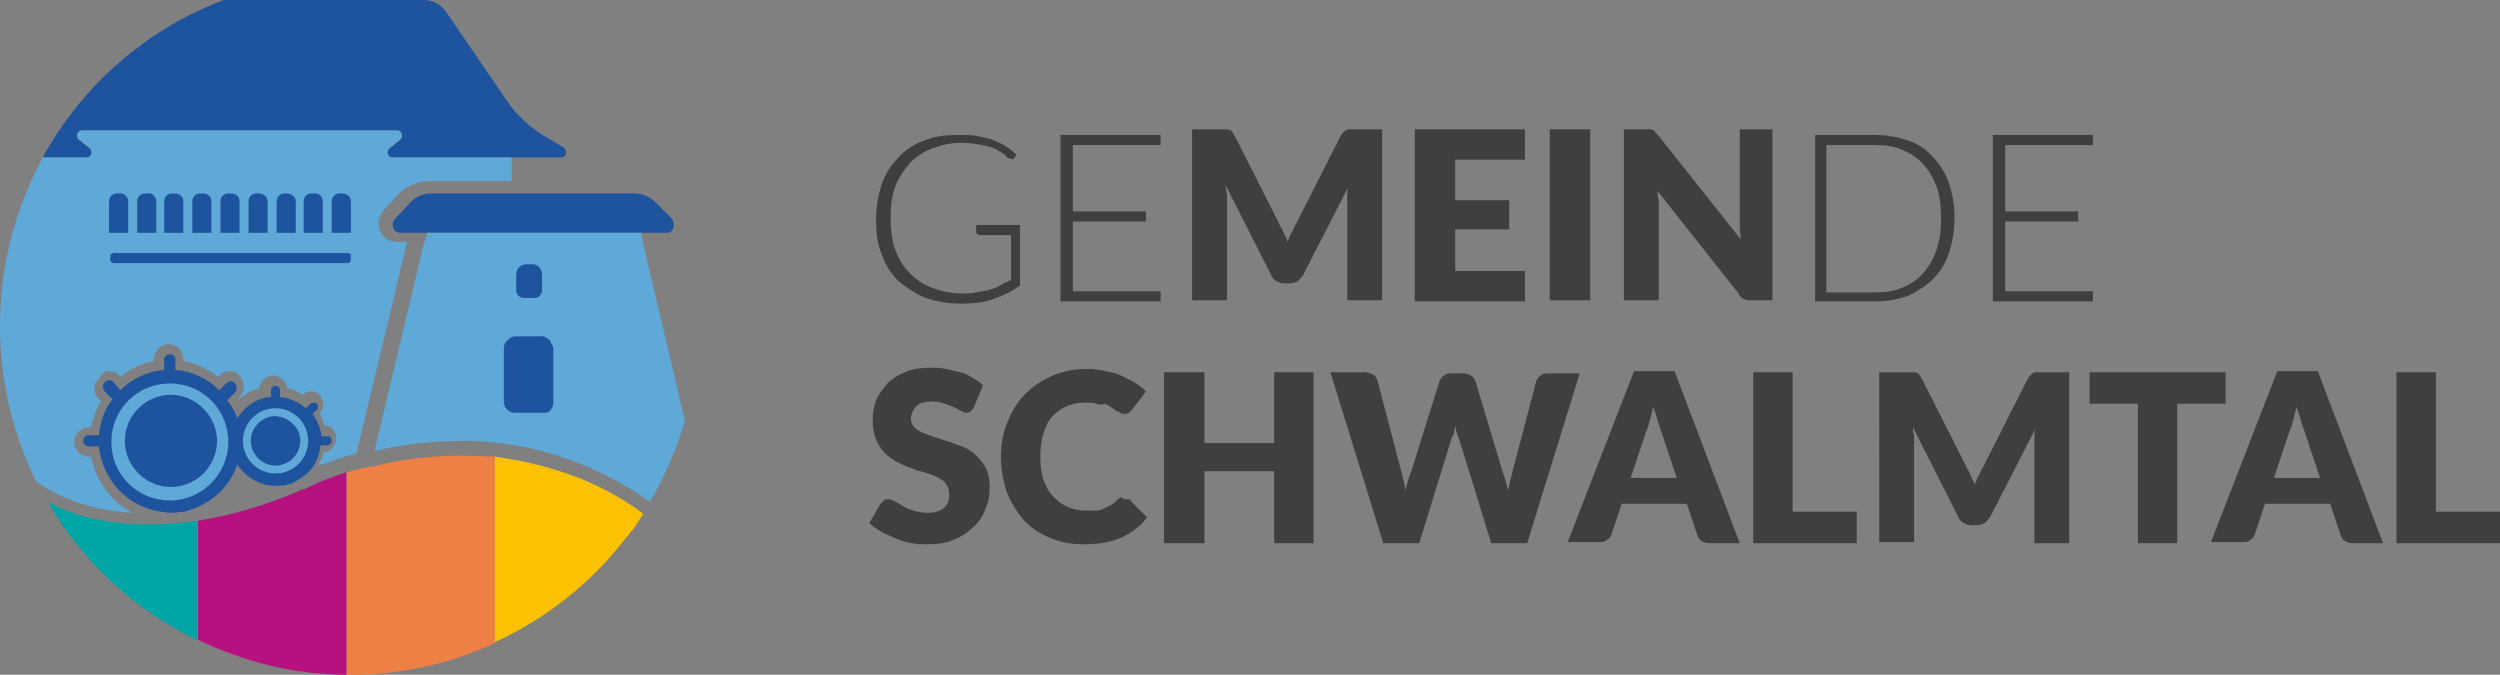 <?xml version="1.0" encoding="utf-8"?>
<!-- Generator: Adobe Illustrator 26.2.1, SVG Export Plug-In . SVG Version: 6.00 Build 0)  -->
<svg version="1.1" id="Ebene_1" xmlns="http://www.w3.org/2000/svg" xmlns:xlink="http://www.w3.org/1999/xlink" x="0px" y="0px"
	 width="222.3px" height="60px" viewBox="0 0 222.3 60" style="enable-background:new 0 0 222.3 60;" xml:space="preserve">
<rect x="0" y="0" width="222.3" height="60" fill="#808080" stroke="none"/>
<style type="text/css">
	.st0{fill:#403F3E;}
	.st1{fill:#1E549E;}
	.st2{fill:#FFFFFF;}
	.st3{fill:#5EA9D1;}
	.st4{fill:#5FA9D9;}
	.st5{fill:#EE7F45;}
	.st6{fill:#ED8045;}
	.st7{fill:#00A5A5;}
	.st8{fill:#B6117E;}
	.st9{fill:#FCC200;}
</style>
<g>
	<path class="st0" d="M90.7,20.1v5.3c-0.7,0.5-1.5,0.9-2.4,1.2c-0.8,0.3-1.8,0.4-2.8,0.4c-1.2,0-2.2-0.2-3.2-0.5
		c-0.9-0.4-1.7-0.9-2.4-1.5c-0.7-0.7-1.2-1.5-1.5-2.4c-0.4-0.9-0.5-2-0.5-3.1c0-1.1,0.2-2.2,0.5-3.1c0.3-0.9,0.8-1.7,1.5-2.4
		c0.6-0.7,1.4-1.2,2.3-1.5c0.9-0.4,1.9-0.5,3.1-0.5c0.6,0,1.1,0,1.6,0.1c0.5,0.1,0.9,0.2,1.3,0.3c0.4,0.2,0.8,0.3,1.2,0.6
		c0.4,0.2,0.7,0.5,1,0.8L90.2,14c-0.1,0.2-0.2,0.2-0.4,0.1c-0.1,0-0.3-0.1-0.4-0.3c-0.2-0.2-0.5-0.3-0.8-0.5
		c-0.3-0.2-0.8-0.3-1.3-0.4c-0.5-0.1-1.1-0.2-1.8-0.2c-1,0-1.8,0.2-2.6,0.5c-0.8,0.3-1.4,0.7-2,1.3c-0.5,0.6-1,1.3-1.3,2.1
		c-0.3,0.8-0.4,1.7-0.4,2.8c0,1,0.1,2,0.4,2.8c0.3,0.8,0.7,1.5,1.3,2.1c0.6,0.6,1.2,1,2,1.3c0.8,0.3,1.7,0.5,2.7,0.5
		c0.4,0,0.8,0,1.2-0.1c0.4-0.1,0.7-0.1,1.1-0.2c0.3-0.1,0.7-0.2,1-0.4c0.3-0.2,0.6-0.3,1-0.5v-4h-2.8c-0.1,0-0.1,0-0.2-0.1
		c-0.1,0-0.1-0.1-0.1-0.2v-0.6H90.7z"/>
	<polygon class="st0" points="103.2,25.9 103.2,26.8 94.3,26.8 94.3,12 103.2,12 103.2,12.9 95.4,12.9 95.4,18.8 101.9,18.8 
		101.9,19.7 95.4,19.7 95.4,25.9 	"/>
	<path class="st0" d="M122.9,11.5v15.2h-3.1V18c0-0.2,0-0.4,0-0.7c0-0.2,0-0.5,0.1-0.7l-4,7.8c-0.1,0.2-0.3,0.4-0.5,0.6
		c-0.2,0.1-0.5,0.2-0.7,0.2h-0.5c-0.3,0-0.5-0.1-0.7-0.2c-0.2-0.1-0.4-0.3-0.5-0.6l-4-7.9c0,0.3,0,0.5,0.1,0.7c0,0.2,0,0.5,0,0.7
		v8.8h-3.1V11.5h2.7c0.2,0,0.3,0,0.4,0c0.1,0,0.2,0,0.3,0.1c0.1,0,0.2,0.1,0.2,0.2c0.1,0.1,0.1,0.2,0.2,0.3l3.9,7.7
		c0.1,0.3,0.3,0.5,0.4,0.8c0.1,0.3,0.3,0.6,0.4,0.9c0.1-0.3,0.2-0.6,0.4-0.9c0.1-0.3,0.3-0.6,0.4-0.8l3.9-7.7
		c0.1-0.1,0.1-0.2,0.2-0.3c0.1-0.1,0.2-0.1,0.2-0.2c0.1,0,0.2-0.1,0.3-0.1c0.1,0,0.2,0,0.4,0H122.9z"/>
	<polygon class="st0" points="129.4,14.2 129.4,17.8 134.2,17.8 134.2,20.4 129.4,20.4 129.4,24.1 135.6,24.1 135.6,26.8 
		125.8,26.8 125.8,11.5 135.6,11.5 135.6,14.2 	"/>
	<rect x="137.8" y="11.5" class="st0" width="3.6" height="15.2"/>
	<path class="st0" d="M157.6,11.5v15.2h-1.8c-0.3,0-0.5,0-0.7-0.1c-0.2-0.1-0.4-0.2-0.5-0.5l-7.2-9.1c0,0.3,0,0.5,0.1,0.8
		c0,0.3,0,0.5,0,0.7v8.2h-3.1V11.5h1.9c0.2,0,0.3,0,0.4,0c0.1,0,0.2,0,0.3,0.1c0.1,0,0.2,0.1,0.2,0.2c0.1,0.1,0.2,0.2,0.3,0.3
		l7.3,9.2c0-0.3-0.1-0.6-0.1-0.9c0-0.3,0-0.5,0-0.8v-8.1H157.6z"/>
	<path class="st0" d="M172.6,19.4c0-1-0.1-2-0.4-2.8c-0.3-0.8-0.7-1.5-1.2-2c-0.5-0.6-1.2-1-1.9-1.3c-0.7-0.3-1.5-0.4-2.4-0.4h-4.3
		v13.1h4.3c0.9,0,1.7-0.1,2.4-0.4c0.7-0.3,1.4-0.7,1.9-1.3c0.5-0.6,0.9-1.2,1.2-2.1C172.5,21.3,172.6,20.4,172.6,19.4 M173.8,19.4
		c0,1.1-0.2,2.2-0.5,3.1c-0.3,0.9-0.8,1.7-1.4,2.3c-0.6,0.6-1.4,1.1-2.2,1.5c-0.9,0.3-1.8,0.5-2.9,0.5h-5.4V12h5.4
		c1,0,2,0.2,2.9,0.5c0.9,0.3,1.6,0.8,2.2,1.5c0.6,0.6,1.1,1.4,1.4,2.3C173.6,17.2,173.8,18.2,173.8,19.4"/>
	<polygon class="st0" points="186.1,25.9 186.1,26.8 177.2,26.8 177.2,12 186.1,12 186.1,12.9 178.3,12.9 178.3,18.8 184.8,18.8 
		184.8,19.7 178.3,19.7 178.3,25.9 	"/>
	<path class="st0" d="M86.6,36.2c-0.1,0.2-0.2,0.3-0.3,0.4c-0.1,0.1-0.3,0.1-0.4,0.1c-0.2,0-0.3-0.1-0.5-0.2
		c-0.2-0.1-0.4-0.2-0.6-0.3c-0.2-0.1-0.5-0.2-0.8-0.3c-0.3-0.1-0.6-0.2-1-0.2c-0.7,0-1.2,0.1-1.5,0.4c-0.3,0.3-0.5,0.7-0.5,1.1
		c0,0.3,0.1,0.6,0.3,0.8c0.2,0.2,0.5,0.4,0.8,0.5c0.3,0.1,0.7,0.3,1.1,0.4c0.4,0.1,0.8,0.3,1.3,0.4c0.4,0.2,0.8,0.3,1.3,0.5
		c0.4,0.2,0.8,0.5,1.1,0.8c0.3,0.3,0.6,0.7,0.8,1.1c0.2,0.4,0.3,1,0.3,1.6c0,0.7-0.1,1.4-0.4,2c-0.2,0.6-0.6,1.2-1.1,1.6
		c-0.5,0.5-1,0.8-1.7,1.1c-0.7,0.3-1.5,0.4-2.3,0.4c-0.5,0-1,0-1.4-0.1c-0.5-0.1-1-0.2-1.4-0.4c-0.5-0.2-0.9-0.4-1.3-0.6
		c-0.4-0.2-0.8-0.5-1.1-0.8l1-1.7c0.1-0.1,0.2-0.2,0.3-0.3c0.1-0.1,0.3-0.1,0.4-0.1c0.2,0,0.4,0.1,0.6,0.2c0.2,0.1,0.5,0.3,0.7,0.4
		c0.3,0.2,0.6,0.3,0.9,0.4c0.3,0.1,0.8,0.2,1.2,0.2c0.6,0,1.1-0.1,1.5-0.4c0.4-0.3,0.5-0.7,0.5-1.3c0-0.4-0.1-0.6-0.3-0.9
		s-0.5-0.4-0.8-0.6c-0.3-0.1-0.7-0.3-1.1-0.4c-0.4-0.1-0.8-0.2-1.2-0.4c-0.4-0.1-0.8-0.3-1.2-0.5c-0.4-0.2-0.8-0.5-1.1-0.8
		c-0.3-0.3-0.6-0.7-0.8-1.2c-0.2-0.5-0.3-1.1-0.3-1.8c0-0.6,0.1-1.1,0.3-1.7c0.2-0.5,0.6-1,1-1.5c0.4-0.4,1-0.8,1.6-1
		c0.6-0.3,1.4-0.4,2.2-0.4c0.5,0,0.9,0,1.4,0.1c0.4,0.1,0.9,0.2,1.3,0.3c0.4,0.1,0.8,0.3,1.1,0.5c0.3,0.2,0.7,0.4,0.9,0.7L86.6,36.2
		z"/>
	<path class="st0" d="M100.1,44.4c0.1,0,0.2,0,0.3,0c0.1,0,0.2,0.1,0.2,0.2L102,46c-0.6,0.8-1.4,1.4-2.3,1.8c-0.9,0.4-2,0.6-3.3,0.6
		c-1.2,0-2.2-0.2-3.1-0.6c-0.9-0.4-1.7-0.9-2.3-1.6c-0.6-0.7-1.1-1.5-1.5-2.5c-0.3-1-0.5-2-0.5-3.1c0-1.1,0.2-2.2,0.6-3.1
		c0.4-1,0.9-1.8,1.6-2.5c0.7-0.7,1.5-1.2,2.4-1.6c0.9-0.4,2-0.6,3.1-0.6c0.6,0,1.1,0.1,1.6,0.2c0.5,0.1,1,0.2,1.4,0.4
		c0.4,0.2,0.8,0.4,1.2,0.6c0.4,0.3,0.7,0.5,1,0.8l-1.2,1.6c-0.1,0.1-0.2,0.2-0.3,0.3c-0.1,0.1-0.3,0.1-0.4,0.1c-0.1,0-0.2,0-0.4-0.1
		c-0.1-0.1-0.2-0.1-0.4-0.2c-0.1-0.1-0.3-0.2-0.4-0.3c-0.2-0.1-0.3-0.2-0.5-0.3C98,36,97.8,36,97.5,35.9c-0.3-0.1-0.6-0.1-1-0.1
		c-0.6,0-1.1,0.1-1.6,0.3c-0.5,0.2-0.9,0.5-1.3,0.9c-0.4,0.4-0.6,0.9-0.8,1.5c-0.2,0.6-0.3,1.3-0.3,2.1c0,0.8,0.1,1.5,0.3,2.1
		c0.2,0.6,0.5,1.1,0.9,1.5c0.4,0.4,0.8,0.7,1.3,0.9c0.5,0.2,1,0.3,1.6,0.3c0.3,0,0.6,0,0.9,0c0.3,0,0.5-0.1,0.7-0.2
		c0.2-0.1,0.4-0.2,0.6-0.3c0.2-0.1,0.4-0.3,0.6-0.5c0.1-0.1,0.2-0.1,0.3-0.2C99.9,44.4,100,44.4,100.1,44.4"/>
	<polygon class="st0" points="116.8,33.1 116.8,48.3 113.3,48.3 113.3,41.9 107.1,41.9 107.1,48.3 103.5,48.3 103.5,33.1 
		107.1,33.1 107.1,39.4 113.3,39.4 113.3,33.1 	"/>
	<path class="st0" d="M140.5,33.1l-4.7,15.2h-3.2l-2.9-9.4c-0.1-0.1-0.1-0.3-0.2-0.5c0-0.2-0.1-0.4-0.1-0.6c0,0.2-0.1,0.4-0.1,0.6
		c0,0.2-0.1,0.3-0.2,0.5l-2.9,9.4h-3.2l-4.7-15.2h3c0.3,0,0.6,0.1,0.8,0.2c0.2,0.1,0.3,0.3,0.4,0.6l2.1,8c0.1,0.3,0.1,0.5,0.2,0.8
		c0.1,0.3,0.1,0.6,0.2,0.9c0.1-0.7,0.3-1.2,0.5-1.7l2.5-8c0.1-0.2,0.2-0.4,0.4-0.5c0.2-0.2,0.5-0.2,0.7-0.2h1c0.3,0,0.6,0.1,0.7,0.2
		c0.2,0.1,0.3,0.3,0.4,0.5l2.4,8c0.2,0.5,0.3,1,0.5,1.7c0.1-0.3,0.1-0.6,0.2-0.9c0.1-0.3,0.1-0.5,0.2-0.8l2.1-8
		c0.1-0.2,0.2-0.4,0.4-0.5c0.2-0.2,0.5-0.2,0.8-0.2H140.5z"/>
	<path class="st0" d="M149.1,42.5l-1.4-4.2c-0.1-0.3-0.2-0.6-0.3-0.9c-0.1-0.4-0.2-0.7-0.4-1.2c-0.1,0.4-0.2,0.8-0.3,1.2
		c-0.1,0.4-0.2,0.7-0.3,0.9l-1.4,4.2H149.1z M154.7,48.3h-2.7c-0.3,0-0.6-0.1-0.7-0.2c-0.2-0.1-0.3-0.3-0.4-0.6l-0.9-2.7h-5.8
		l-0.9,2.7c-0.1,0.2-0.2,0.4-0.4,0.5c-0.2,0.2-0.4,0.2-0.7,0.2h-2.8l5.9-15.2h3.6L154.7,48.3z"/>
	<polygon class="st0" points="165.1,45.5 165.1,48.3 155.9,48.3 155.9,33.1 159.4,33.1 159.4,45.5 	"/>
	<path class="st0" d="M184,33.1v15.2h-3.1v-8.8c0-0.2,0-0.4,0-0.7c0-0.2,0-0.5,0.1-0.7l-4,7.8c-0.1,0.2-0.3,0.4-0.5,0.6
		c-0.2,0.1-0.5,0.2-0.7,0.2h-0.5c-0.3,0-0.5-0.1-0.7-0.2c-0.2-0.1-0.4-0.3-0.5-0.6l-4-7.9c0,0.3,0,0.5,0.1,0.7c0,0.2,0,0.5,0,0.7
		v8.8h-3.1V33.1h2.7c0.2,0,0.3,0,0.4,0c0.1,0,0.2,0,0.3,0.1c0.1,0,0.2,0.1,0.2,0.2c0.1,0.1,0.1,0.2,0.2,0.3l3.9,7.7
		c0.1,0.3,0.3,0.5,0.4,0.8c0.1,0.3,0.3,0.6,0.4,0.9c0.1-0.3,0.2-0.6,0.4-0.9c0.1-0.3,0.3-0.6,0.4-0.8l3.9-7.7
		c0.1-0.1,0.1-0.2,0.2-0.3c0.1-0.1,0.2-0.1,0.2-0.2c0.1,0,0.2-0.1,0.3-0.1c0.1,0,0.2,0,0.4,0H184z"/>
	<polygon class="st0" points="197.9,35.9 193.6,35.9 193.6,48.3 190.1,48.3 190.1,35.9 185.8,35.9 185.8,33.1 197.9,33.1 	"/>
	<path class="st0" d="M206.3,42.5l-1.4-4.2c-0.1-0.3-0.2-0.6-0.3-0.9c-0.1-0.4-0.2-0.7-0.4-1.2c-0.1,0.4-0.2,0.8-0.3,1.2
		c-0.1,0.4-0.2,0.7-0.3,0.9l-1.4,4.2H206.3z M211.9,48.3h-2.7c-0.3,0-0.6-0.1-0.7-0.2c-0.2-0.1-0.3-0.3-0.4-0.6l-0.9-2.7h-5.8
		l-0.9,2.7c-0.1,0.2-0.2,0.4-0.4,0.5c-0.2,0.2-0.4,0.2-0.7,0.2h-2.8l5.9-15.2h3.6L211.9,48.3z"/>
	<polygon class="st0" points="222.3,45.5 222.3,48.3 213.1,48.3 213.1,33.1 216.6,33.1 216.6,45.5 	"/>
</g>
<g>
	<path class="st1" d="M49.9,14l-4,0H34.9c-0.4,0-0.6-0.5-0.3-0.8l1-0.8c0.3-0.3,0.1-0.8-0.3-0.8h-28c-0.4,0-0.6,0.5-0.3,0.8l1,0.8
		C8.3,13.5,8.1,14,7.7,14H3.8C7.3,7.6,13,2.6,19.9,0h17.8c0.8,0,1.5,0.4,2,1.1L45.1,9c0.9,1.3,2,2.3,3.3,3.1l1.7,1
		C50.5,13.4,50.4,14,49.9,14"/>
	<polygon class="st2" points="30.8,48 30.8,48 30.8,48 	"/>
	<polygon class="st3" points="30.8,48 30.8,48 30.8,48 	"/>
	<path class="st4" d="M34.9,14c-0.4,0-0.6-0.5-0.3-0.8l1-0.8c0.3-0.3,0.1-0.8-0.3-0.8h-28c-0.4,0-0.6,0.5-0.3,0.8l1,0.8
		C8.3,13.5,8.1,14,7.7,14H3.8c0,0,0,0,0,0C1.4,18.5,0,23.5,0,29c0,5,1.2,9.7,3.2,13.8v0c0.7,0.5,1.6,1,2.7,1.5
		c1.9,0.8,3.9,1.2,5.9,1.3c-1.9-1-3.3-2.8-3.7-5H7.9c-0.7,0-1.3-0.6-1.3-1.3v0c0-0.7,0.6-1.3,1.3-1.3h0.2c0.2-0.8,0.4-1.6,0.9-2.3
		l-0.2-0.2c-0.3-0.3-0.4-0.6-0.4-0.9c0-0.4,0.1-0.7,0.4-0.9l0,0C9,33.2,9.3,33,9.7,33c0.4,0,0.7,0.1,0.9,0.4l0.1,0.1
		c0.9-0.7,1.9-1.2,3-1.4v-0.2c0-0.7,0.6-1.3,1.3-1.3h0c0.7,0,1.3,0.6,1.3,1.3v0.2c1.1,0.2,2.2,0.7,3.1,1.4l0.1-0.1
		c0.3-0.3,0.6-0.4,0.9-0.4c0.3,0,0.7,0.1,0.9,0.4l0,0l0,0c0.5,0.5,0.5,1.4,0,1.9l-0.2,0.2c0,0,0,0,0,0.1c0.6-0.5,1.2-0.9,2-1.1
		c0-0.6,0.5-1.1,1.2-1.1h0c0.6,0,1.2,0.5,1.2,1.1c0.5,0.1,1,0.3,1.4,0.6c0.2-0.2,0.5-0.3,0.7-0.3c0.3,0,0.6,0.1,0.8,0.3l0,0l0,0l0,0
		c0.4,0.5,0.5,1.2,0,1.6c0.2,0.3,0.3,0.7,0.4,1.1c0.6,0,1.1,0.5,1.1,1.2v0c0,0.6-0.5,1.2-1.1,1.2c-0.1,0.4-0.3,0.8-0.5,1.2
		c1.2-0.4,2.3-0.8,3.4-1.1l4.5-18.8h-1c-0.6,0-1.2-0.4-1.4-1c-0.3-0.6-0.1-1.3,0.3-1.8l1.3-1.4c0.7-0.7,1.7-1.2,2.7-1.2h7.4V14H34.9
		z"/>
	<path class="st1" d="M11.4,17.9v2.8H9.7v-2.8c0-0.4,0.3-0.7,0.7-0.7h0.2C11,17.1,11.4,17.5,11.4,17.9"/>
	<path class="st1" d="M13.9,17.9v2.8h-1.7v-2.8c0-0.4,0.3-0.7,0.7-0.7h0.2C13.5,17.1,13.9,17.5,13.9,17.9"/>
	<path class="st1" d="M16.3,17.9v2.8h-1.7v-2.8c0-0.4,0.3-0.7,0.7-0.7h0.2C16,17.2,16.3,17.5,16.3,17.9"/>
	<path class="st1" d="M18.8,17.9v2.8h-1.7v-2.8c0-0.4,0.3-0.7,0.7-0.7h0.2C18.5,17.2,18.8,17.5,18.8,17.9"/>
	<path class="st1" d="M23.8,17.9v2.8h-1.7v-2.8c0-0.4,0.3-0.7,0.7-0.7H23C23.4,17.2,23.8,17.5,23.8,17.9"/>
	<path class="st1" d="M21.3,17.9v2.8h-1.7v-2.8c0-0.4,0.3-0.7,0.7-0.7h0.2C21,17.2,21.3,17.5,21.3,17.9"/>
	<path class="st1" d="M26.3,17.9v2.8h-1.7v-2.8c0-0.4,0.3-0.7,0.7-0.7h0.2C25.9,17.2,26.3,17.5,26.3,17.9"/>
	<path class="st1" d="M28.7,17.9v2.8h-1.7v-2.8c0-0.4,0.3-0.7,0.7-0.7H28C28.4,17.2,28.7,17.5,28.7,17.9"/>
	<path class="st1" d="M31.2,17.9v2.8h-1.7v-2.8c0-0.4,0.3-0.7,0.7-0.7h0.2C30.9,17.2,31.2,17.5,31.2,17.9"/>
	<path class="st5" d="M44,40.6v16.6c-0.2,0.1-0.4,0.2-0.5,0.2c-3.8,1.7-8,2.6-12.4,2.6c-0.1,0-0.2,0-0.3,0V48l0,0l0,0h0V42
		c0.4-0.1,0.7-0.2,1.1-0.3c0.1,0,0.3-0.1,0.4-0.1c0.1,0,0.1,0,0.2,0c0.2-0.1,0.4-0.1,0.6-0.1c3.9-1,7.4-1.1,10.4-0.9
		C43.6,40.5,43.8,40.6,44,40.6"/>
	<polygon class="st6" points="30.8,48 30.8,48 30.8,48 	"/>
	<path class="st7" d="M17.5,46.3v10.6c-4.1-2-7.7-4.8-10.5-8.3c-1-1.2-1.9-2.5-2.7-3.9C4.6,44.8,5,45,5.4,45.2
		C9.2,46.8,13.5,46.9,17.5,46.3"/>
	<path class="st8" d="M30.8,42v18c0,0,0,0,0,0c-4.7,0-9.2-1.2-13.2-3.1V46.3c3.2-0.5,6.3-1.5,8.9-2.6c0.2-0.1,0.4-0.2,0.6-0.2
		C28.2,42.9,29.5,42.4,30.8,42C30.7,42,30.7,42,30.8,42"/>
	<path class="st1" d="M59.3,20.7H35.6c-0.6,0-0.9-0.7-0.5-1.2l1.3-1.4c0.5-0.6,1.2-0.9,2-0.9h18c0.7,0,1.4,0.3,1.9,0.8l1.4,1.4
		C60.1,20,59.9,20.7,59.3,20.7"/>
	<path class="st4" d="M57.2,21.7L57.2,21.7l-0.2-1h-19l-0.2,0.7l-0.1,0.2h0l-4.4,18.5c3-0.7,5.8-0.9,8.3-0.9l0,0l0,0
		c1.5,0,2.9,0.2,4.2,0.4c2.4,0.4,4.5,1.1,6.2,1.8c2.4,1,4.3,2.2,5.8,3.2c1.3-2.2,2.4-4.7,3.1-7.2L57.2,21.7z"/>
	<path class="st1" d="M48.8,36.6c-0.1,0-0.1,0.1-0.2,0.1c-0.1,0-0.2,0-0.3,0h-2.6c-0.2,0-0.4-0.1-0.5-0.2c-0.3-0.2-0.4-0.5-0.4-0.8
		v-4.7c0-0.3,0.1-0.6,0.4-0.8c0.2-0.2,0.4-0.3,0.6-0.3c0,0,0.1,0,0.1,0h2.2c0.2,0,0.3,0,0.4,0.1c0.1,0,0.2,0.1,0.3,0.2
		c0,0,0.1,0,0.1,0.1c0.1,0.1,0.1,0.1,0.1,0.2c0,0.1,0.1,0.1,0.1,0.2c0.1,0.1,0.1,0.3,0.1,0.4v4.7c0,0.3-0.1,0.5-0.3,0.7
		C49,36.5,48.9,36.6,48.8,36.6"/>
	<path class="st9" d="M57.2,45.7c-0.3,0.4-0.5,0.8-0.8,1.2c-0.1,0.2-0.3,0.4-0.4,0.5c-0.1,0.2-0.3,0.4-0.4,0.5c0,0,0,0,0,0
		c-3,3.9-7,7.1-11.6,9.2V40.6c0.6,0.1,1.3,0.2,1.8,0.3c2.2,0.4,4.1,1,5.7,1.6C53.9,43.5,55.8,44.6,57.2,45.7"/>
	<path class="st1" d="M29.2,38.8h-0.6c-0.1-0.8-0.4-1.4-0.8-2l0.4-0.4c0.1-0.1,0.1-0.4,0-0.5l0,0c-0.1-0.1-0.2-0.1-0.3-0.1
		c-0.1,0-0.2,0-0.3,0.1l-0.4,0.4c-0.6-0.5-1.4-0.9-2.3-1v-0.6c0-0.2-0.2-0.4-0.4-0.4h0c-0.2,0-0.4,0.2-0.4,0.4v0.6
		c-1.3,0.1-2.3,0.8-3,1.9c-0.2-0.6-0.5-1.1-0.9-1.6l0.7-0.7c0.2-0.2,0.2-0.5,0-0.8l0,0c-0.1-0.1-0.2-0.2-0.4-0.2
		c-0.1,0-0.3,0.1-0.4,0.2l-0.6,0.6c-1-1-2.4-1.7-3.9-1.8v-0.9c0-0.3-0.2-0.5-0.5-0.5h0c-0.3,0-0.5,0.2-0.5,0.5v0.9
		c-1.5,0.1-2.9,0.8-3.9,1.8L10.1,34c-0.1-0.1-0.2-0.2-0.4-0.2c-0.1,0-0.3,0.1-0.4,0.2l0,0c-0.2,0.2-0.2,0.5,0,0.8l0.7,0.7
		c-0.7,0.9-1.1,2-1.2,3.2H7.9c-0.3,0-0.5,0.2-0.5,0.5v0c0,0.3,0.2,0.5,0.5,0.5h0.9c0.3,3,2.6,5.4,5.5,5.8h0c0.3,0,0.5,0.1,0.8,0.1
		c0.1,0,0.1,0,0.2,0h0c0.4,0,0.7-0.1,1.1-0.1h0c0.3-0.1,0.6-0.2,0.9-0.3c0,0,0,0,0,0c1.8-0.7,3.2-2.1,3.8-3.9c0.7,1.1,2,1.9,3.4,1.9
		c0,0,0,0,0.1,0h0c0,0,0.1,0,0.1,0h0c0.7,0,1.4-0.2,1.9-0.6c0.2-0.1,0.5-0.3,0.7-0.5l0,0c0.7-0.6,1.1-1.5,1.2-2.5h0.6
		c0.2,0,0.4-0.2,0.4-0.4v0C29.5,39,29.4,38.8,29.2,38.8"/>
	<path class="st4" d="M15.1,44.5c-2.9,0-5.2-2.3-5.2-5.2c0-2.9,2.3-5.2,5.2-5.2c2.9,0,5.2,2.3,5.2,5.2C20.3,42.1,18,44.5,15.1,44.5"
		/>
	<path class="st4" d="M24.5,42.1c-1.6,0-2.9-1.3-2.9-2.9c0-1.6,1.3-2.9,2.9-2.9c1.6,0,2.9,1.3,2.9,2.9
		C27.4,40.8,26.1,42.1,24.5,42.1"/>
	<path class="st1" d="M19.3,39.2c0,2.3-1.9,4.1-4.1,4.1c-2.3,0-4.1-1.9-4.1-4.1c0-2.3,1.9-4.1,4.1-4.1C17.4,35.1,19.3,37,19.3,39.2"
		/>
	<path class="st1" d="M26.7,39.2c0,1.2-1,2.2-2.2,2.2c-1.2,0-2.2-1-2.2-2.2c0-1.2,1-2.2,2.2-2.2C25.7,37.1,26.7,38,26.7,39.2"/>
	<path class="st1" d="M48.2,24.4v1.4c0,0.4-0.3,0.7-0.7,0.7h-0.9c-0.4,0-0.7-0.3-0.7-0.7v-1.4c0-0.5,0.4-0.9,0.9-0.9h0.6
		C47.8,23.5,48.2,23.9,48.2,24.4"/>
	<path class="st1" d="M30.9,22.5H10.1c-0.2,0-0.3,0.2-0.3,0.3v0.3c0,0.2,0.2,0.3,0.3,0.3h20.8c0.2,0,0.3-0.2,0.3-0.3v-0.3
		C31.2,22.6,31.1,22.5,30.9,22.5"/>
</g>
</svg>
